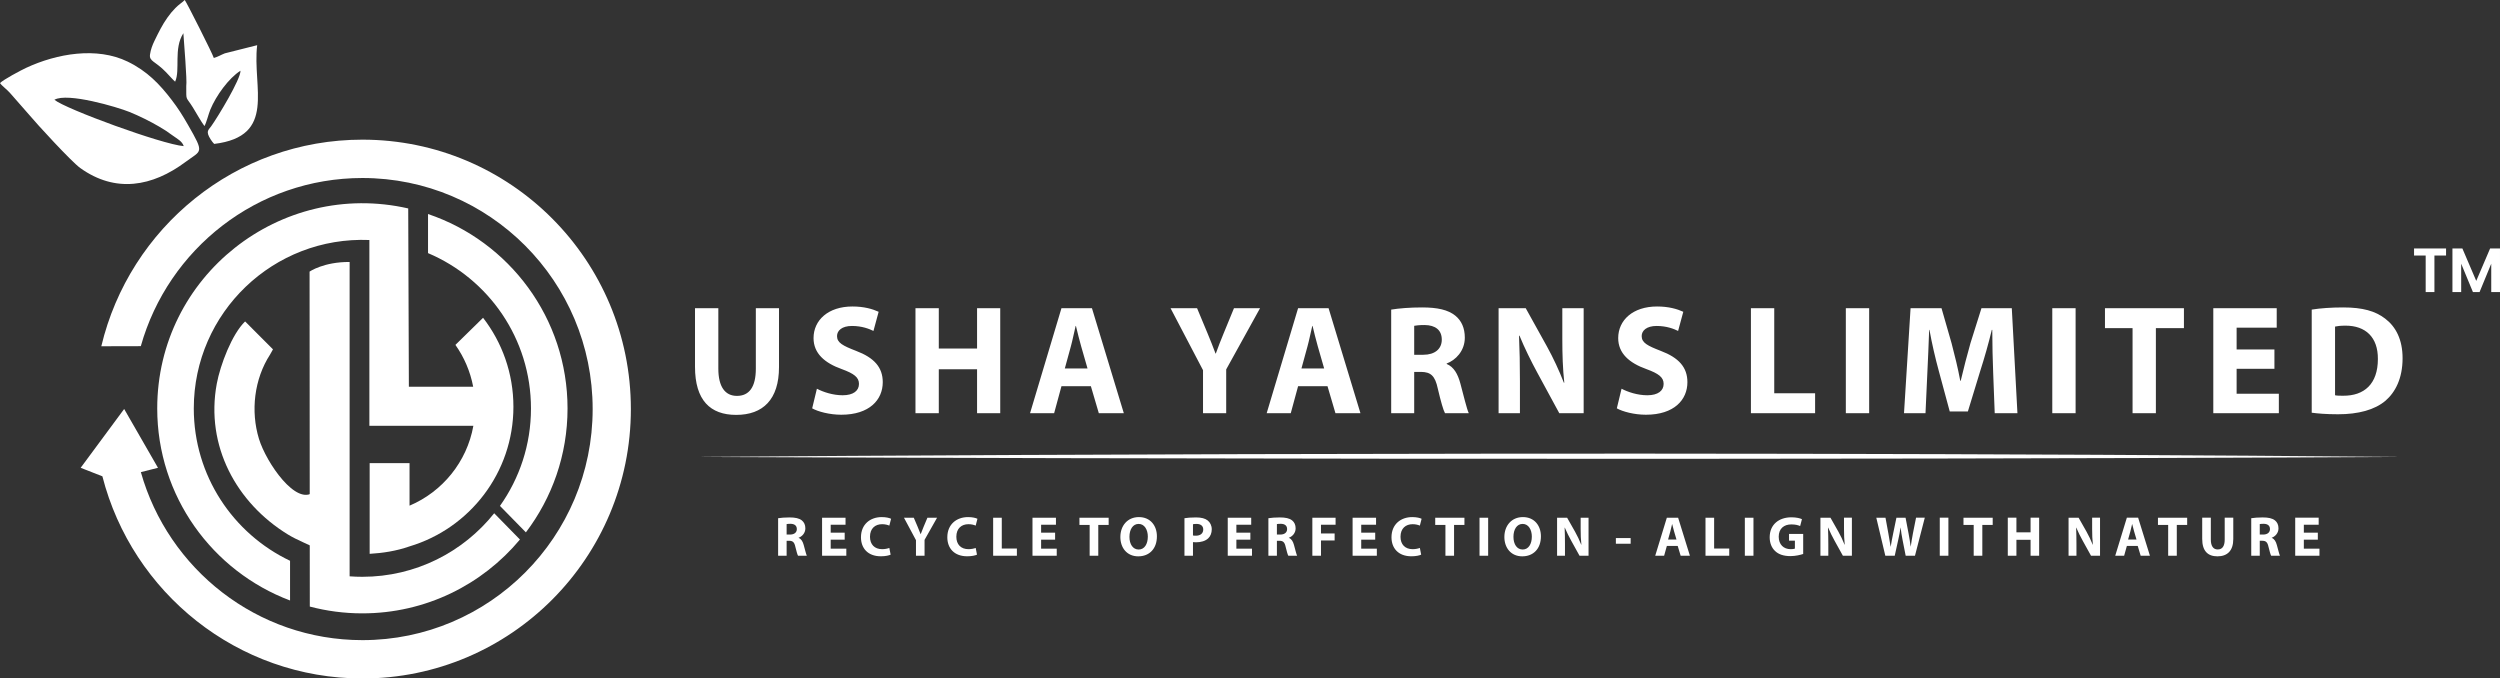 <?xml version="1.0" encoding="UTF-8"?>
<!DOCTYPE svg PUBLIC "-//W3C//DTD SVG 1.1//EN" "http://www.w3.org/Graphics/SVG/1.1/DTD/svg11.dtd">
<!-- Creator: CorelDRAW 2018 (64-Bit) -->
<svg xmlns="http://www.w3.org/2000/svg" xml:space="preserve" width="136.028mm" height="36.917mm" version="1.1" style="shape-rendering:geometricPrecision; text-rendering:geometricPrecision; image-rendering:optimizeQuality; fill-rule:evenodd; clip-rule:evenodd"
viewBox="0 0 14154.35 3841.4"
 xmlns:xlink="http://www.w3.org/1999/xlink">
 <rect x="0" y="0" width="14154.35" height="3841.4" fill="#333333" stroke="none"/>
 <defs>
  <style type="text/css">
   <![CDATA[
    .fil1 {fill:white}
    .fil0 {fill:white;fill-rule:nonzero}
   ]]>
  </style>
 </defs>
 <g id="Layer_x0020_1">
  <g id="_1482273648768">
   <path class="fil0" d="M3934.92 1744.98l0 331.56c0,189.58 86.3,272.47 233.05,272.47 151.9,0 242.52,-87.3 242.52,-270.71l0 -333.32 -131.18 0 0 342.14c0,104.93 -37.98,154.3 -107.04,154.3 -67.31,0 -105.29,-52.02 -105.29,-154.3l0 -342.14 -132.06 0zm663.4 566.98c32.8,18.53 98.39,36.16 164.85,36.16 159.68,0 234.77,-84.65 234.77,-184.29 0,-83.77 -48.33,-138.44 -151.05,-177.24 -75.09,-29.1 -107.89,-45.86 -107.89,-83.77 0,-30.85 27.63,-57.31 84.6,-57.31 56.96,0 98.39,16.75 121.69,28.22l29.35 -108.46c-34.53,-15.88 -82.86,-29.98 -148.47,-29.98 -137.24,0 -220.1,77.59 -220.1,178.99 0,86.42 63.01,141.09 159.68,175.47 69.91,25.58 97.53,46.74 97.53,83.77 0,38.8 -31.92,64.37 -92.35,64.37 -56.11,0 -110.49,-18.51 -145.86,-37.03l-26.76 111.1zm584.85 -566.98l0 594.33 132.06 0 0 -248.67 216.65 0 0 248.67 131.19 0 0 -594.33 -131.19 0 0 228.39 -216.65 0 0 -228.39 -132.06 0zm993.12 441.77l44.88 152.55 141.56 0 -180.4 -594.33 -172.63 0 -177.8 594.33 136.37 0 41.42 -152.55 166.59 0zm-147.6 -100.52l34.53 -126.1c9.49,-34.38 18.13,-79.35 26.76,-114.63l1.72 0c8.65,35.27 18.99,79.36 29.35,114.63l36.25 126.1 -128.61 0zm913.7 253.07l0 -247.79 191.62 -346.54 -147.59 0 -58.7 142.86c-17.26,42.32 -31.07,76.71 -44.03,113.74l-1.72 0c-14.67,-38.79 -26.76,-70.54 -44.89,-113.74l-59.55 -142.86 -150.18 0 183.84 350.96 0 243.37 131.19 0zm573.64 -152.55l44.88 152.55 141.56 0 -180.4 -594.33 -172.62 0 -177.81 594.33 136.37 0 41.43 -152.55 166.58 0zm-147.6 -100.52l34.53 -126.1c9.5,-34.38 18.13,-79.35 26.76,-114.63l1.72 0c8.65,35.27 18.99,79.36 29.35,114.63l36.25 126.1 -128.61 0zm508.05 253.07l130.33 0 0 -233.68 39.7 0c53.52,0.88 78.54,21.16 94.08,95.23 17.27,73.19 31.08,121.68 40.58,138.44l134.64 0c-11.22,-22.93 -29.34,-100.53 -47.47,-167.54 -14.67,-54.67 -37.11,-94.36 -77.68,-111.11l0 -2.64c50.06,-18.52 102.7,-70.54 102.7,-146.37 0,-54.67 -18.98,-96.12 -53.52,-124.33 -41.42,-33.51 -101.84,-46.73 -188.15,-46.73 -69.91,0 -132.93,5.29 -175.21,12.35l0 586.38zm130.33 -494.68c9.49,-1.77 27.62,-4.41 59.54,-4.41 60.42,0.87 96.68,28.22 96.68,82.88 0,52.03 -38.83,85.53 -104.44,85.53l-51.78 0 0 -164zm598.66 494.68l0 -179.01c0,-96.99 -1.73,-180.76 -5.17,-259.24l2.58 -0.88c28.49,69.66 66.46,146.37 100.99,209.87l124.3 229.26 138.09 0 0 -594.33 -120.83 0 0 173.72c0,89.05 2.58,169.3 11.22,247.78l-2.6 0c-25.88,-67.01 -60.41,-141.09 -94.93,-203.69l-120.84 -217.81 -153.64 0 0 594.33 120.83 0zm548.6 -27.35c32.81,18.53 98.4,36.16 164.86,36.16 159.68,0 234.77,-84.65 234.77,-184.29 0,-83.77 -48.33,-138.44 -151.04,-177.24 -75.1,-29.1 -107.9,-45.86 -107.9,-83.77 0,-30.85 27.63,-57.31 84.6,-57.31 56.96,0 98.38,16.75 121.69,28.22l29.34 -108.46c-34.51,-15.88 -82.86,-29.98 -148.45,-29.98 -137.24,0 -220.1,77.59 -220.1,178.99 0,86.42 63.02,141.09 159.68,175.47 69.91,25.58 97.53,46.74 97.53,83.77 0,38.8 -31.93,64.37 -92.35,64.37 -56.11,0 -110.47,-18.51 -145.87,-37.03l-26.76 111.1zm759.21 27.35l363.37 0 0 -112.88 -231.31 0 0 -481.45 -132.06 0 0 594.33zm537.38 -594.33l0 594.33 132.06 0 0 -594.33 -132.06 0zm842.94 594.33l128.6 0 -31.93 -594.33 -171.76 0 -62.14 197.52c-18.99,66.14 -38.84,144.63 -55.24,213.4l-2.59 0c-12.94,-69.65 -31.07,-143.73 -49.2,-212.5l-56.97 -198.41 -175.22 0 -37.11 594.33 121.69 0 10.36 -225.74c4.32,-74.08 6.9,-165.78 10.35,-246.02l1.73 0c13.82,77.59 33.67,162.24 52.65,231.91l62.15 230.14 102.7 0 70.78 -231.91c22.44,-69.65 46.62,-154.3 64.74,-230.14l2.58 0c0,86.41 2.59,172.82 5.18,244.25l8.64 227.51zm325.91 -594.33l0 594.33 132.06 0 0 -594.33 -132.06 0zm454.52 594.33l132.06 0 0 -481.45 158.82 0 0 -112.88 -447.1 0 0 112.88 156.23 0 0 481.45zm803.23 -360.65l-214.06 0 0 -123.44 227.01 0 0 -110.24 -359.06 0 0 594.33 371.14 0 0 -110.24 -239.09 0 0 -141.08 214.06 0 0 -109.34zm211.12 358.01c32.8,4.4 81.13,8.81 149.32,8.81 113.94,0 207.15,-24.69 268.43,-76.72 56.11,-48.5 96.68,-126.97 96.68,-240.72 0,-104.94 -37.99,-178.12 -98.39,-223.98 -56.11,-43.2 -127.75,-63.48 -238.23,-63.48 -66.46,0 -129.46,4.4 -177.8,12.35l0 583.74zm132.06 -487.62c11.22,-2.65 30.22,-5.3 59.56,-5.3 113.07,0 183.83,65.25 182.98,188.69 0,141.96 -77.68,208.98 -196.8,208.1 -16.4,0 -34.53,0 -45.74,-2.64l0 -388.85z"/>
   <path class="fil0" d="M3941.86 2587.08c0,0 5074.23,-42.23 9653.99,0 0,0 -3825.63,24.1 -9653.99,0z"/>
   <g>
    <path class="fil1" d="M1783.9 2776.41c-2.2,2.88 -4.55,5.48 -7.09,7.73 -97.25,86.11 -269.46,-164.52 -310.66,-299.43 -47.92,-156.99 -27.14,-338.26 63.02,-477.51l16.37 -29.27 -157.78 -158.07c-74.43,71.63 -140.57,245.91 -160.4,352.59 -65.49,352.66 112.23,675.28 401.78,853.05 28.17,17.3 54.44,29.81 85.54,44.11l69.22 31.82 0 -325.03z"/>
    <path class="fil1" d="M2311.24 1180.15l3.64 1009.47 364.13 0c-16.44,-86.93 -51.38,-167.31 -100.59,-236.9l156.23 -153.13 0.15 -0.6c107.83,139.42 172.03,314.29 172.03,504.18 0,373.25 -247.95,688.56 -588.12,790.32 -76.26,26.75 -153.16,37.91 -225.84,42.23l0 -513.65 225.84 0 0 240.88c186.1,-78.81 324.75,-247.7 361.33,-451.99l-588.72 0 0 -221.32 0 -830.77c-542.22,-22.05 -994.18,410.51 -994.18,953.73 0,380.59 222.76,709.12 544.99,862.42l0 224.8c-439.41,-165.6 -752,-589.88 -752,-1087.22 0,-750.14 698.32,-1297.44 1421.12,-1132.43zm112.14 31.61c459.22,155 789.88,589.29 789.88,1100.82 0,263.59 -87.85,506.64 -235.8,701.57l-146.79 -149.77c110.57,-155.8 175.57,-346.21 175.57,-551.8 0,-395.32 -240.34,-734.53 -582.86,-879.48l0 -221.33z"/>
    <path class="fil1" d="M702.95 2315.57l-246.26 332.98 123.42 48.38 -0.37 0.08c168.59,658.08 763.78,1144.39 1472.15,1144.39 839.43,0 1519.93,-682.92 1519.93,-1525.36 0,-842.44 -680.5,-1525.36 -1519.93,-1525.36 -717.42,0 -1318.63,498.84 -1478.31,1169.72l223.66 -0.55c154.55,-549.4 657.74,-952.03 1254.65,-952.03 719.94,0 1303.58,585.7 1303.58,1308.22 0,722.52 -583.63,1308.23 -1303.58,1308.23 -596.59,0 -1099.54,-402.2 -1254.39,-951.14l96.94 -24.58 -191.48 -332.98z"/>
    <path class="fil1" d="M-0 470.36c12.71,17.91 40.05,36.24 58.75,58.36l109.17 124.5c37.32,45.12 235.83,261.76 286.09,297.84 199.65,143.34 408.23,106.47 597.95,-35.27 89.39,-66.79 106.94,-44 12.64,-208.44 -32.48,-56.65 -56.57,-94.47 -92.3,-141.19 -67.65,-88.49 -138.46,-163.41 -249.78,-217.42 -174.7,-84.76 -399.82,-45.86 -574.64,35.43 -31.12,14.46 -130.05,67.42 -147.88,86.2zm307.97 94.54c62.5,52.04 608.47,252.16 732.22,262.46 -8.88,-28.66 -39.32,-42.71 -62.88,-60.37 -26.95,-20.2 -48.38,-33.85 -77.18,-50.71 -49.55,-28.99 -111.7,-59.96 -167.73,-82.61 -67.4,-27.24 -350.89,-111.55 -424.44,-68.77z"/>
    <path class="fil1" d="M991.47 462.42c30.49,-66.26 -10.07,-186.5 46.71,-274.45 3.05,48.3 21.8,269.14 16.38,299.08 0.2,88.83 -3.96,54.88 37.24,120.88 21.8,34.93 44.18,76.87 65.69,105.95 10.73,-17.9 23.51,-69.59 33.21,-93.13 32.57,-79.01 104.3,-178.22 170.87,-220.4 1.85,46.78 -128.11,261.78 -165.87,314.41 -15.75,21.95 -32.92,28.2 -2.53,75.34 3.28,5.08 5.3,7.98 9.18,12.91 0.99,1.25 4.14,4.97 5.05,6.02l5.33 5.76c355.8,-43.21 214.43,-320.63 243.29,-558.98l-183.4 46.24c-22.15,8.7 -38.26,19.46 -62.04,26.2 -7.17,-24.57 -155.89,-319 -164.7,-328.26 -18.55,17.99 -31.72,23.75 -52.63,45.21 -18.82,19.31 -29.48,32.23 -45.48,54.56 -28.64,39.93 -51.05,85.62 -73.61,132.18 -10.97,22.64 -20.85,48.29 -24.79,75.8 -5.84,40.85 28.38,36.54 90.9,101.34 21.03,21.79 36.76,40.72 51.19,53.33z"/>
    <path class="fil1" d="M1979.45 1521.19l0 1741.84c23.76,1.78 47.75,2.68 71.96,2.68 302.25,0 571.65,-140.52 746.55,-359.76l145.8 148.76c-213.06,255.44 -533.71,418.02 -892.35,418.02 -102.82,0 -202.5,-13.41 -297.43,-38.5l-1.29 -1896.49c0,0 80.09,-55.46 226.81,-54.48l0 37.93 -0.05 0z"/>
   </g>
   <path class="fil0" d="M4405.44 3146.34l48.21 0 0 -84.63 14.69 0c19.8,0.32 29.06,7.67 34.81,34.49 6.38,26.5 11.49,44.06 15,50.13l49.82 0c-4.16,-8.3 -10.87,-36.41 -17.57,-60.67 -5.43,-19.8 -13.74,-34.16 -28.74,-40.24l0 -0.96c18.53,-6.7 38.01,-25.54 38.01,-53 0,-19.8 -7.02,-34.81 -19.8,-45.02 -15.33,-12.14 -37.69,-16.92 -69.61,-16.92 -25.87,0 -49.18,1.9 -64.82,4.46l0 212.34zm48.21 -179.14c3.51,-0.62 10.22,-1.59 22.04,-1.59 22.34,0.32 35.76,10.22 35.76,30.02 0,18.83 -14.38,30.97 -38.64,30.97l-19.17 0 0 -59.39zm328.75 48.54l-79.2 0 0 -44.71 83.98 0 0 -39.92 -132.83 0 0 215.23 137.3 0 0 -39.92 -88.46 0 0 -51.09 79.2 0 0 -39.59zm252.75 86.53c-9.57,3.83 -25.86,7.02 -40.55,7.02 -43.42,0 -68.97,-27.14 -68.97,-70.25 0,-47.9 30.01,-71.2 68.66,-71.2 17.23,0 30.97,3.83 40.86,7.98l9.91 -38.64c-8.63,-4.47 -27.78,-9.58 -53.01,-9.58 -65.14,0 -117.51,40.87 -117.51,114.31 0,61.31 38.31,107.61 112.71,107.61 26.19,0 46.3,-4.8 55.25,-9.27l-7.36 -37.99zm199.43 44.07l0 -89.73 70.89 -125.5 -54.62 0 -21.71 51.74c-6.38,15.33 -11.49,27.78 -16.28,41.2l-0.65 0c-5.42,-14.06 -9.89,-25.56 -16.59,-41.2l-22.04 -51.74 -55.57 0 68.01 127.09 0 88.13 48.54 0zm289.47 -44.07c-9.57,3.83 -25.86,7.02 -40.54,7.02 -43.43,0 -68.98,-27.14 -68.98,-70.25 0,-47.9 30.02,-71.2 68.66,-71.2 17.23,0 30.97,3.83 40.86,7.98l9.91 -38.64c-8.63,-4.47 -27.78,-9.58 -53.01,-9.58 -65.14,0 -117.51,40.87 -117.51,114.31 0,61.31 38.32,107.61 112.72,107.61 26.18,0 46.29,-4.8 55.24,-9.27l-7.36 -37.99zm98.86 44.07l134.42 0 0 -40.87 -85.57 0 0 -174.35 -48.84 0 0 215.23zm350.78 -130.6l-79.2 0 0 -44.71 83.97 0 0 -39.92 -132.83 0 0 215.23 137.3 0 0 -39.92 -88.45 0 0 -51.09 79.2 0 0 -39.59zm195.59 130.6l48.85 0 0 -174.34 58.75 0 0 -40.88 -165.39 0 0 40.88 57.79 0 0 174.34zm278.63 -218.73c-63.55,0 -104.74,48.22 -104.74,112.71 0,61.31 37.37,109.53 101.21,109.53 62.92,0 105.71,-42.78 105.71,-113.35 0,-59.39 -36.09,-108.89 -102.18,-108.89zm-1.28 38.64c33.53,0 52.05,33.21 52.05,71.85 0,41.82 -18.83,73.13 -51.74,73.13 -32.57,0 -52.36,-29.71 -52.36,-71.85 0,-41.83 19.16,-73.13 52.05,-73.13zm259.46 180.1l48.22 0 0 -76.96c4.46,0.63 10.22,0.96 16.61,0.96 28.74,0 53.32,-7.02 69.92,-22.66 12.78,-12.13 19.79,-30.03 19.79,-51.09 0,-21.08 -9.26,-38.96 -22.99,-49.82 -14.37,-11.5 -35.76,-17.23 -65.77,-17.23 -29.71,0 -50.78,1.9 -65.78,4.46l0 212.34zm48.22 -178.18c3.51,-0.96 10.22,-1.91 20.11,-1.91 24.27,0 37.99,11.82 37.99,31.61 0,22.04 -15.95,35.12 -41.82,35.12 -7.02,0 -12.13,-0.3 -16.28,-1.27l0 -63.55zm324.92 47.58l-79.2 0 0 -44.71 83.97 0 0 -39.92 -132.83 0 0 215.23 137.3 0 0 -39.92 -88.45 0 0 -51.09 79.2 0 0 -39.59zm102.04 130.6l48.22 0 0 -84.63 14.68 0c19.8,0.32 29.06,7.67 34.81,34.49 6.39,26.5 11.5,44.06 15.02,50.13l49.81 0c-4.15,-8.3 -10.86,-36.41 -17.57,-60.67 -5.42,-19.8 -13.72,-34.16 -28.73,-40.24l0 -0.96c18.52,-6.7 38,-25.54 38,-53 0,-19.8 -7.02,-34.81 -19.8,-45.02 -15.33,-12.14 -37.68,-16.92 -69.6,-16.92 -25.88,0 -49.19,1.9 -64.83,4.46l0 212.34zm48.22 -179.14c3.51,-0.62 10.21,-1.59 22.03,-1.59 22.35,0.32 35.76,10.22 35.76,30.02 0,18.83 -14.37,30.97 -38.64,30.97l-19.16 0 0 -59.39zm200.7 179.14l48.85 0 0 -86.53 77.27 0 0 -39.59 -77.27 0 0 -49.19 82.7 0 0 -39.92 -131.56 0 0 215.23zm355.9 -130.6l-79.2 0 0 -44.71 83.98 0 0 -39.92 -132.83 0 0 215.23 137.3 0 0 -39.92 -88.46 0 0 -51.09 79.2 0 0 -39.59zm252.75 86.53c-9.58,3.83 -25.86,7.02 -40.55,7.02 -43.42,0 -68.97,-27.14 -68.97,-70.25 0,-47.9 30.01,-71.2 68.66,-71.2 17.23,0 30.97,3.83 40.86,7.98l9.9 -38.64c-8.62,-4.47 -27.77,-9.58 -53,-9.58 -65.15,0 -117.51,40.87 -117.51,114.31 0,61.31 38.31,107.61 112.71,107.61 26.19,0 46.29,-4.8 55.24,-9.27l-7.35 -37.99zm144.84 44.07l48.84 0 0 -174.34 58.75 0 0 -40.88 -165.39 0 0 40.88 57.8 0 0 174.34zm193.04 -215.23l0 215.23 48.84 0 0 -215.23 -48.84 0zm245.41 -3.51c-63.55,0 -104.74,48.22 -104.74,112.71 0,61.31 37.37,109.53 101.21,109.53 62.92,0 105.71,-42.78 105.71,-113.35 0,-59.39 -36.09,-108.89 -102.18,-108.89zm-1.28 38.64c33.53,0 52.05,33.21 52.05,71.85 0,41.82 -18.83,73.13 -51.74,73.13 -32.57,0 -52.35,-29.71 -52.35,-71.85 0,-41.83 19.16,-73.13 52.04,-73.13zm239.66 180.1l0 -64.83c0,-35.12 -0.63,-65.45 -1.9,-93.88l0.96 -0.31c10.53,25.22 24.59,53 37.36,75.99l45.97 83.03 51.09 0 0 -215.23 -44.69 0 0 62.92c0,32.24 0.96,61.3 4.15,89.72l-0.97 0c-9.58,-24.27 -22.34,-51.08 -35.12,-73.76l-44.7 -78.87 -56.83 0 0 215.23 44.69 0zm288.2 -99.94l0 32.25 83.66 0 0 -32.25 -83.66 0zm350.14 44.7l16.6 55.24 52.37 0 -66.73 -215.23 -63.86 0 -65.78 215.23 50.45 0 15.34 -55.24 61.62 0zm-54.6 -36.4l12.77 -45.66c3.51,-12.46 6.71,-28.74 9.91,-41.52l0.63 0c3.19,12.78 7.02,28.74 10.85,41.52l13.42 45.66 -47.58 0zm211.89 91.64l134.43 0 0 -40.87 -85.57 0 0 -174.35 -48.85 0 0 215.23zm222.74 -215.23l0 215.23 48.84 0 0 -215.23 -48.84 0zm330.34 91.97l-80.15 0 0 37.99 33.21 0 0 45.02c-3.83,1.91 -12.78,3.19 -23.94,3.19 -39.92,0 -67.69,-26.18 -67.69,-70.57 0,-46.62 30.63,-69.6 71.19,-69.6 23.63,0 38.31,4.14 50.13,9.25l10.22 -38.96c-10.54,-5.11 -31.93,-10.53 -59.71,-10.53 -70.57,0 -122.62,40.86 -122.94,112.39 -0.32,31.61 10.54,59.72 30.33,78.23 19.8,19.18 48.22,29.06 87.49,29.06 28.43,0 56.85,-7.02 71.85,-12.13l0 -113.35zm142.27 123.25l0 -64.83c0,-35.12 -0.62,-65.45 -1.9,-93.88l0.95 -0.31c10.54,25.22 24.59,53 37.37,75.99l45.97 83.03 51.09 0 0 -215.23 -44.7 0 0 62.92c0,32.24 0.96,61.3 4.16,89.72l-0.97 0c-9.58,-24.27 -22.34,-51.08 -35.12,-73.76l-44.71 -78.87 -56.82 0 0 215.23 44.69 0zm376.02 0l20.44 -92.61c5.1,-21.71 8.63,-42.14 12.46,-66.41l0.62 0c2.56,24.59 6.08,44.7 10.23,66.41l18.2 92.61 52.68 0 55.57 -215.23 -49.5 0 -17.55 88.13c-4.47,25.55 -9.27,50.77 -12.46,74.72l-0.65 0c-3.18,-23.95 -6.7,-46.94 -11.49,-72.17l-17.25 -90.68 -51.73 0 -18.2 88.13c-5.43,26.5 -10.53,52.37 -14.05,75.68l-0.63 0c-3.52,-21.72 -7.99,-49.5 -12.78,-75.03l-16.28 -88.78 -52.04 0 51.08 215.23 53.33 0zm255 -215.23l0 215.23 48.84 0 0 -215.23 -48.84 0zm192.08 215.23l48.84 0 0 -174.34 58.75 0 0 -40.88 -165.39 0 0 40.88 57.8 0 0 174.34zm193.04 -215.23l0 215.23 48.85 0 0 -90.06 80.14 0 0 90.06 48.54 0 0 -215.23 -48.54 0 0 82.7 -80.14 0 0 -82.7 -48.85 0zm388.77 215.23l0 -64.83c0,-35.12 -0.62,-65.45 -1.9,-93.88l0.96 -0.31c10.53,25.22 24.58,53 37.37,75.99l45.97 83.03 51.09 0 0 -215.23 -44.7 0 0 62.92c0,32.24 0.96,61.3 4.15,89.72l-0.97 0c-9.57,-24.27 -22.34,-51.08 -35.12,-73.76l-44.71 -78.87 -56.82 0 0 215.23 44.69 0zm346.95 -55.24l16.61 55.24 52.37 0 -66.73 -215.23 -63.87 0 -65.77 215.23 50.45 0 15.33 -55.24 61.62 0zm-54.6 -36.4l12.78 -45.66c3.52,-12.46 6.71,-28.74 9.91,-41.52l0.63 0c3.19,12.78 7.02,28.74 10.85,41.52l13.41 45.66 -47.58 0zm226.9 91.64l48.85 0 0 -174.34 58.75 0 0 -40.88 -165.39 0 0 40.88 57.79 0 0 174.34zm192.73 -215.23l0 120.07c0,68.66 31.92,98.66 86.21,98.66 56.19,0 89.73,-31.61 89.73,-98.02l0 -120.71 -48.54 0 0 123.9c0,38 -14.04,55.89 -39.59,55.89 -24.91,0 -38.96,-18.85 -38.96,-55.89l0 -123.9 -48.84 0zm277.66 215.23l48.22 0 0 -84.63 14.68 0c19.8,0.32 29.06,7.67 34.82,34.49 6.38,26.5 11.49,44.06 15,50.13l49.81 0c-4.15,-8.3 -10.86,-36.41 -17.57,-60.67 -5.43,-19.8 -13.72,-34.16 -28.73,-40.24l0 -0.96c18.52,-6.7 38,-25.54 38,-53 0,-19.8 -7.02,-34.81 -19.8,-45.02 -15.33,-12.14 -37.68,-16.92 -69.6,-16.92 -25.88,0 -49.19,1.9 -64.83,4.46l0 212.34zm48.22 -179.14c3.51,-0.62 10.21,-1.59 22.04,-1.59 22.34,0.32 35.75,10.22 35.75,30.02 0,18.83 -14.37,30.97 -38.64,30.97l-19.16 0 0 -59.39zm328.75 48.54l-79.2 0 0 -44.71 83.97 0 0 -39.92 -132.83 0 0 215.23 137.3 0 0 -39.92 -88.45 0 0 -51.09 79.2 0 0 -39.59z"/>
  </g>
  <path class="fil0" d="M13848.94 1406.65l0 40 -65.83 0 0 207.03 -49.55 0 0 -207.03 -65.83 0 0 -40 181.2 0zm305.41 0l0 247.03 -49.54 0 0 -160.67 -66.18 160.67 -37.52 0 -66.53 -160.67 0 160.67 -49.54 0 0 -247.03 56.27 0 78.56 183.68 78.56 -183.68 55.92 0z"/>
 </g>
</svg>
